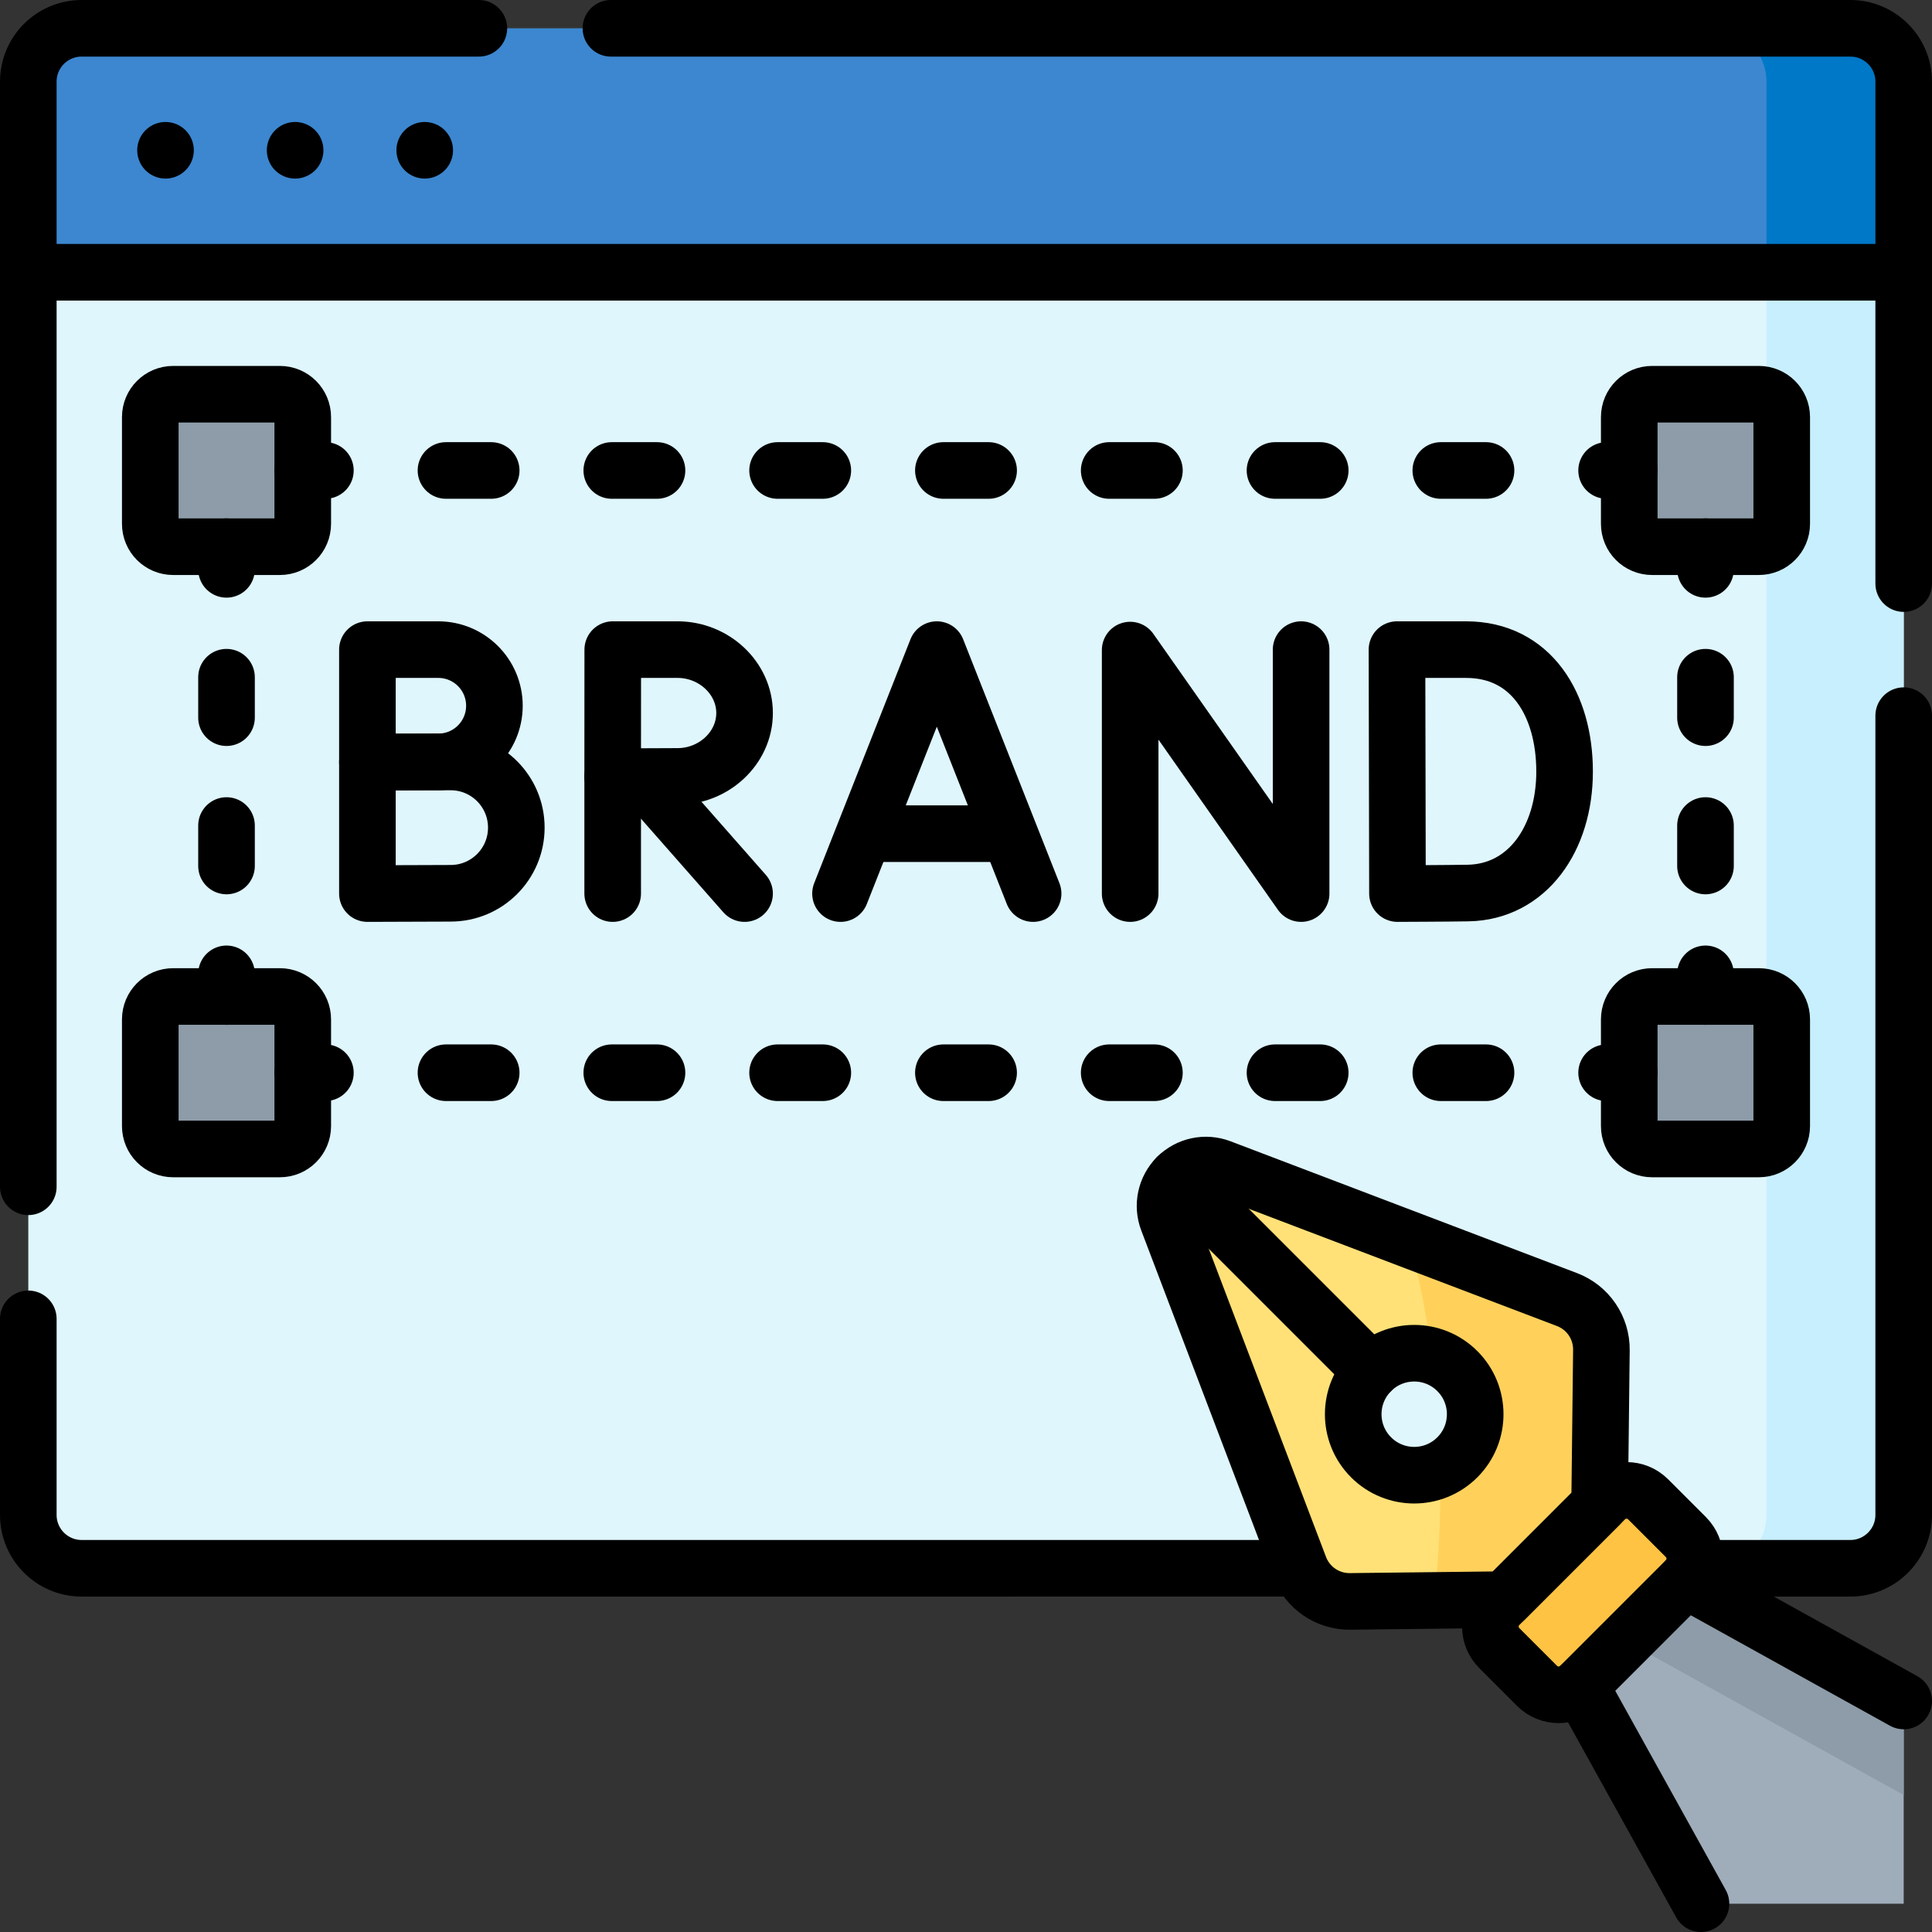 <svg xmlns="http://www.w3.org/2000/svg" xmlns:xlink="http://www.w3.org/1999/xlink" id="Capa_1" x="0px" y="0px" viewBox="0 0 512 512" style="enable-background:new 0 0 512 512;" xml:space="preserve" width="512" height="512"><rect x="0" y="0" width="512" height="512" fill="#333333" stroke="none"/><g>	<path style="fill:#3C87D0;" d="M504.5,72.15H7.5V21.642C7.5,13.832,13.832,7.5,21.642,7.5h468.715&#10;&#9;&#9;c7.811,0,14.142,6.332,14.142,14.142V72.15z"></path>	<path style="fill:#0078C8;" d="M490.358,7.5h-36.366c7.81,0,14.142,6.332,14.142,14.142V72.15H504.5V21.642&#10;&#9;&#9;C504.5,13.832,498.168,7.5,490.358,7.5z"></path>	<path style="fill:#DFF6FD;" d="M490.358,415.606H21.642c-7.811,0-14.142-6.332-14.142-14.142V72.15h497v329.313&#10;&#9;&#9;C504.5,409.274,498.168,415.606,490.358,415.606z"></path>	<path style="fill:#C8EFFE;" d="M468.134,72.15v329.313c0,7.811-6.332,14.142-14.142,14.142h36.366&#10;&#9;&#9;c7.811,0,14.142-6.332,14.142-14.142V72.15H468.134z"></path>	<path style="fill:#8D9CA8;" d="M466.114,144.882h-28.285c-3.347,0-6.061-2.714-6.061-6.061v-28.285&#10;&#9;&#9;c0-3.347,2.714-6.061,6.061-6.061h28.285c3.347,0,6.061,2.714,6.061,6.061v28.285C472.175,142.169,469.461,144.882,466.114,144.882&#10;&#9;&#9;z"></path>	<path style="fill:#8D9CA8;" d="M74.171,144.882H45.886c-3.347,0-6.061-2.714-6.061-6.061v-28.285c0-3.347,2.714-6.061,6.061-6.061&#10;&#9;&#9;h28.285c3.347,0,6.061,2.714,6.061,6.061v28.285C80.232,142.169,77.518,144.882,74.171,144.882z"></path>	<path style="fill:#8D9CA8;" d="M466.114,304.488h-28.285c-3.347,0-6.061-2.714-6.061-6.061v-28.285&#10;&#9;&#9;c0-3.347,2.714-6.061,6.061-6.061h28.285c3.347,0,6.061,2.714,6.061,6.061v28.285C472.175,301.774,469.461,304.488,466.114,304.488&#10;&#9;&#9;z"></path>	<path style="fill:#8D9CA8;" d="M74.171,304.488H45.886c-3.347,0-6.061-2.714-6.061-6.061v-28.285c0-3.347,2.714-6.061,6.061-6.061&#10;&#9;&#9;h28.285c3.347,0,6.061,2.714,6.061,6.061v28.285C80.232,301.774,77.518,304.488,74.171,304.488z"></path>	<g>		<path style="fill:#FFE177;" d="M415.277,344.403l-91.848-34.945c-3.986-1.517-8.491-0.552-11.507,2.464s-3.98,7.521-2.464,11.507&#10;&#9;&#9;&#9;l34.945,91.848c2.109,5.543,7.451,9.181,13.381,9.112l40.98-0.473l25.153-25.153l0.473-40.98&#10;&#9;&#9;&#9;C424.458,351.854,420.819,346.512,415.277,344.403z M386.208,386.208c-6.312,6.312-16.545,6.312-22.857,0&#10;&#9;&#9;&#9;c-6.312-6.312-6.312-16.545,0-22.857s16.546-6.312,22.857,0C392.52,369.663,392.52,379.896,386.208,386.208z"></path>		<path style="fill:#FFD15B;" d="M415.277,344.403l-41.891-15.938c2.608,9.666,4.664,20,6.077,30.846&#10;&#9;&#9;&#9;c2.468,0.745,4.794,2.089,6.745,4.04c6.312,6.312,6.312,16.545,0,22.857c-1.361,1.361-2.91,2.41-4.557,3.184&#10;&#9;&#9;&#9;c0.029,1.66,0.05,3.326,0.05,5c0,10.205-0.556,20.153-1.604,29.74l18.667-0.215l25.153-25.153l0.473-40.98&#10;&#9;&#9;&#9;C424.458,351.854,420.819,346.512,415.277,344.403z"></path>		<path style="fill:#FFC344;" d="M397.335,425.345l28.01-28.01c3.156-3.156,8.273-3.156,11.429,0l10,10&#10;&#9;&#9;&#9;c3.156,3.156,3.156,8.273,0,11.429l-28.01,28.01c-3.156,3.156-8.273,3.156-11.429,0l-10-10&#10;&#9;&#9;&#9;C394.179,433.618,394.179,428.501,397.335,425.345z"></path>		<polygon style="fill:#9FACBA;" points="446.774,418.764 418.764,446.774 450.775,504.5 504.5,504.5 504.5,450.775 &#9;&#9;"></polygon>		<polygon style="fill:#8D9CA8;" points="504.5,475.706 504.5,450.775 446.774,418.764 430.736,434.801 &#9;&#9;"></polygon>	</g>	<g>		<g>							<line style="fill:none;stroke:#000000;stroke-width:15;stroke-linecap:round;stroke-linejoin:round;" x1="451.972" y1="264.081" x2="451.972" y2="258.081"></line>							<line style="fill:none;stroke:#000000;stroke-width:15;stroke-linecap:round;stroke-linejoin:round;stroke-dasharray:10.72,28.587;" x1="451.972" y1="229.495" x2="451.972" y2="165.175"></line>							<line style="fill:none;stroke:#000000;stroke-width:15;stroke-linecap:round;stroke-linejoin:round;" x1="451.972" y1="150.882" x2="451.972" y2="144.882"></line>		</g>	</g>	<g>		<g>							<line style="fill:none;stroke:#000000;stroke-width:15;stroke-linecap:round;stroke-linejoin:round;" x1="60.028" y1="264.081" x2="60.028" y2="258.081"></line>							<line style="fill:none;stroke:#000000;stroke-width:15;stroke-linecap:round;stroke-linejoin:round;stroke-dasharray:10.72,28.587;" x1="60.028" y1="229.495" x2="60.028" y2="165.175"></line>							<line style="fill:none;stroke:#000000;stroke-width:15;stroke-linecap:round;stroke-linejoin:round;" x1="60.028" y1="150.882" x2="60.028" y2="144.882"></line>		</g>	</g>	<g>		<g>							<line style="fill:none;stroke:#000000;stroke-width:15;stroke-linecap:round;stroke-linejoin:round;" x1="431.768" y1="284.285" x2="425.768" y2="284.285"></line>							<line style="fill:none;stroke:#000000;stroke-width:15;stroke-linecap:round;stroke-linejoin:round;stroke-dasharray:11.984,31.956;" x1="393.812" y1="284.285" x2="102.21" y2="284.285"></line>							<line style="fill:none;stroke:#000000;stroke-width:15;stroke-linecap:round;stroke-linejoin:round;" x1="86.232" y1="284.285" x2="80.232" y2="284.285"></line>		</g>	</g>	<g>		<g>							<line style="fill:none;stroke:#000000;stroke-width:15;stroke-linecap:round;stroke-linejoin:round;" x1="431.768" y1="124.679" x2="425.768" y2="124.679"></line>							<line style="fill:none;stroke:#000000;stroke-width:15;stroke-linecap:round;stroke-linejoin:round;stroke-dasharray:11.984,31.956;" x1="393.812" y1="124.679" x2="102.21" y2="124.679"></line>							<line style="fill:none;stroke:#000000;stroke-width:15;stroke-linecap:round;stroke-linejoin:round;" x1="86.232" y1="124.679" x2="80.232" y2="124.679"></line>		</g>	</g>	<path style="fill:none;stroke:#000000;stroke-width:15;stroke-linecap:round;stroke-linejoin:round;stroke-miterlimit:10;" d="&#10;&#9;&#9;M161.9,7.5h328.46c7.81,0,14.14,6.33,14.14,14.14v133.015"></path>	<path style="fill:none;stroke:#000000;stroke-width:15;stroke-linecap:round;stroke-linejoin:round;stroke-miterlimit:10;" d="&#10;&#9;&#9;M7.5,314.51V21.64c0-7.81,6.33-14.14,14.14-14.14H126.9"></path>	<path style="fill:none;stroke:#000000;stroke-width:15;stroke-linecap:round;stroke-linejoin:round;stroke-miterlimit:10;" d="&#10;&#9;&#9;M7.5,349.51v51.95c0,7.81,6.33,14.15,14.14,14.15H343.4"></path>	<path style="fill:none;stroke:#000000;stroke-width:15;stroke-linecap:round;stroke-linejoin:round;stroke-miterlimit:10;" d="&#10;&#9;&#9;M504.5,189.658V401.46c0,7.81-6.33,14.15-14.14,14.15h-40.641"></path>			<line style="fill:none;stroke:#000000;stroke-width:15;stroke-linecap:round;stroke-linejoin:round;stroke-miterlimit:10;" x1="7.5" y1="72.15" x2="504.5" y2="72.15"></line>			<line style="fill:none;stroke:#000000;stroke-width:15;stroke-linecap:round;stroke-linejoin:round;stroke-miterlimit:10;" x1="43.866" y1="39.825" x2="43.866" y2="39.825"></line>			<line style="fill:none;stroke:#000000;stroke-width:15;stroke-linecap:round;stroke-linejoin:round;stroke-miterlimit:10;" x1="78.211" y1="39.825" x2="78.211" y2="39.825"></line>			<line style="fill:none;stroke:#000000;stroke-width:15;stroke-linecap:round;stroke-linejoin:round;stroke-miterlimit:10;" x1="112.557" y1="39.825" x2="112.557" y2="39.825"></line>	<g>		<g>							<polyline style="fill:none;stroke:#000000;stroke-width:15;stroke-linecap:round;stroke-linejoin:round;stroke-miterlimit:10;" points="&#10;&#9;&#9;&#9;&#9;222.743,236.807 248.264,172.157 273.786,236.807 &#9;&#9;&#9;"></polyline>							<line style="fill:none;stroke:#000000;stroke-width:15;stroke-linecap:round;stroke-linejoin:round;stroke-miterlimit:10;" x1="230.314" y1="220.932" x2="266.337" y2="220.932"></line>		</g>		<g>							<polyline style="fill:none;stroke:#000000;stroke-width:15;stroke-linecap:round;stroke-linejoin:round;stroke-miterlimit:10;" points="&#10;&#9;&#9;&#9;&#9;299.505,236.807 299.505,172.277 344.808,236.807 344.808,172.157 &#9;&#9;&#9;"></polyline>		</g>		<g>			<path style="fill:none;stroke:#000000;stroke-width:15;stroke-linecap:round;stroke-linejoin:round;stroke-miterlimit:10;" d="&#10;&#9;&#9;&#9;&#9;M414.632,204.482c0,17.813-9.887,31.909-25.572,32.183c-5.221,0.091-18.715,0.142-18.715,0.142l-0.131-64.65c0,0,12.14,0,18.31,0&#10;&#9;&#9;&#9;&#9;C405.728,172.157,414.632,186.668,414.632,204.482z"></path>		</g>		<g>			<path style="fill:none;stroke:#000000;stroke-width:15;stroke-linecap:round;stroke-linejoin:round;stroke-miterlimit:10;" d="&#10;&#9;&#9;&#9;&#9;M131.024,187.033c0,8.216-6.66,14.876-14.876,14.876c-4.075,0-18.779,0.066-18.779,0.066v-29.818c0,0,13.965,0,18.779,0&#10;&#9;&#9;&#9;&#9;C124.364,172.157,131.024,178.817,131.024,187.033z"></path>			<path style="fill:none;stroke:#000000;stroke-width:15;stroke-linecap:round;stroke-linejoin:round;stroke-miterlimit:10;" d="&#10;&#9;&#9;&#9;&#9;M136.829,219.328c0,9.611-7.791,17.402-17.402,17.402c-4.766,0-22.059,0.077-22.059,0.077v-34.881c0,0,16.427,0,22.059,0&#10;&#9;&#9;&#9;&#9;C129.038,201.926,136.829,209.717,136.829,219.328z"></path>		</g>		<g>							<line style="fill:none;stroke:#000000;stroke-width:15;stroke-linecap:round;stroke-linejoin:round;stroke-miterlimit:10;" x1="170.162" y1="205.951" x2="197.319" y2="236.807"></line>							<line style="fill:none;stroke:#000000;stroke-width:15;stroke-linecap:round;stroke-linejoin:round;stroke-miterlimit:10;" x1="162.366" y1="205.835" x2="162.366" y2="236.807"></line>			<path style="fill:none;stroke:#000000;stroke-width:15;stroke-linecap:round;stroke-linejoin:round;stroke-miterlimit:10;" d="&#10;&#9;&#9;&#9;&#9;M197.319,188.958c0,9.279-8.137,16.802-17.753,16.802c-4.769,0-17.201,0.074-17.201,0.074l0.021-33.678c0,0,11.545,0,17.18,0&#10;&#9;&#9;&#9;&#9;C189.183,172.157,197.319,179.679,197.319,188.958z"></path>		</g>	</g>	<path style="fill:none;stroke:#000000;stroke-width:15;stroke-linecap:round;stroke-linejoin:round;stroke-miterlimit:10;" d="&#10;&#9;&#9;M466.114,144.882h-28.285c-3.347,0-6.061-2.714-6.061-6.061v-28.285c0-3.347,2.714-6.061,6.061-6.061h28.285&#10;&#9;&#9;c3.347,0,6.061,2.714,6.061,6.061v28.285C472.175,142.169,469.461,144.882,466.114,144.882z"></path>	<path style="fill:none;stroke:#000000;stroke-width:15;stroke-linecap:round;stroke-linejoin:round;stroke-miterlimit:10;" d="&#10;&#9;&#9;M74.171,144.882H45.886c-3.347,0-6.061-2.714-6.061-6.061v-28.285c0-3.347,2.714-6.061,6.061-6.061h28.285&#10;&#9;&#9;c3.347,0,6.061,2.714,6.061,6.061v28.285C80.232,142.169,77.518,144.882,74.171,144.882z"></path>	<path style="fill:none;stroke:#000000;stroke-width:15;stroke-linecap:round;stroke-linejoin:round;stroke-miterlimit:10;" d="&#10;&#9;&#9;M466.114,304.488h-28.285c-3.347,0-6.061-2.714-6.061-6.061v-28.285c0-3.347,2.714-6.061,6.061-6.061h28.285&#10;&#9;&#9;c3.347,0,6.061,2.714,6.061,6.061v28.285C472.175,301.774,469.461,304.488,466.114,304.488z"></path>	<path style="fill:none;stroke:#000000;stroke-width:15;stroke-linecap:round;stroke-linejoin:round;stroke-miterlimit:10;" d="&#10;&#9;&#9;M74.171,304.488H45.886c-3.347,0-6.061-2.714-6.061-6.061v-28.285c0-3.347,2.714-6.061,6.061-6.061h28.285&#10;&#9;&#9;c3.347,0,6.061,2.714,6.061,6.061v28.285C80.232,301.774,77.518,304.488,74.171,304.488z"></path>	<path style="fill:none;stroke:#000000;stroke-width:15;stroke-linecap:round;stroke-linejoin:round;stroke-miterlimit:10;" d="&#10;&#9;&#9;M415.277,344.403l-91.848-34.945c-3.986-1.517-8.491-0.552-11.507,2.464s-3.98,7.521-2.464,11.507l34.945,91.848&#10;&#9;&#9;c2.109,5.543,7.451,9.181,13.381,9.112l40.98-0.473l25.153-25.153l0.473-40.98C424.458,351.854,420.819,346.512,415.277,344.403z&#10;&#9;&#9; M386.208,386.208c-6.312,6.312-16.545,6.312-22.857,0c-6.312-6.312-6.312-16.545,0-22.857s16.546-6.312,22.857,0&#10;&#9;&#9;C392.52,369.663,392.52,379.896,386.208,386.208z"></path>			<line style="fill:none;stroke:#000000;stroke-width:15;stroke-linecap:round;stroke-linejoin:round;stroke-miterlimit:10;" x1="311.922" y1="311.922" x2="363.351" y2="363.351"></line>			<line style="fill:none;stroke:#000000;stroke-width:15;stroke-linecap:round;stroke-linejoin:round;stroke-miterlimit:10;" x1="418.764" y1="446.774" x2="450.775" y2="504.5"></line>			<line style="fill:none;stroke:#000000;stroke-width:15;stroke-linecap:round;stroke-linejoin:round;stroke-miterlimit:10;" x1="504.5" y1="450.775" x2="446.774" y2="418.764"></line>	<path style="fill:none;stroke:#000000;stroke-width:15;stroke-linecap:round;stroke-linejoin:round;stroke-miterlimit:10;" d="&#10;&#9;&#9;M397.335,425.345l28.01-28.01c3.156-3.156,8.273-3.156,11.429,0l10,10c3.156,3.156,3.156,8.273,0,11.429l-28.01,28.01&#10;&#9;&#9;c-3.156,3.156-8.273,3.156-11.429,0l-10-10C394.179,433.618,394.179,428.501,397.335,425.345z"></path></g></svg>